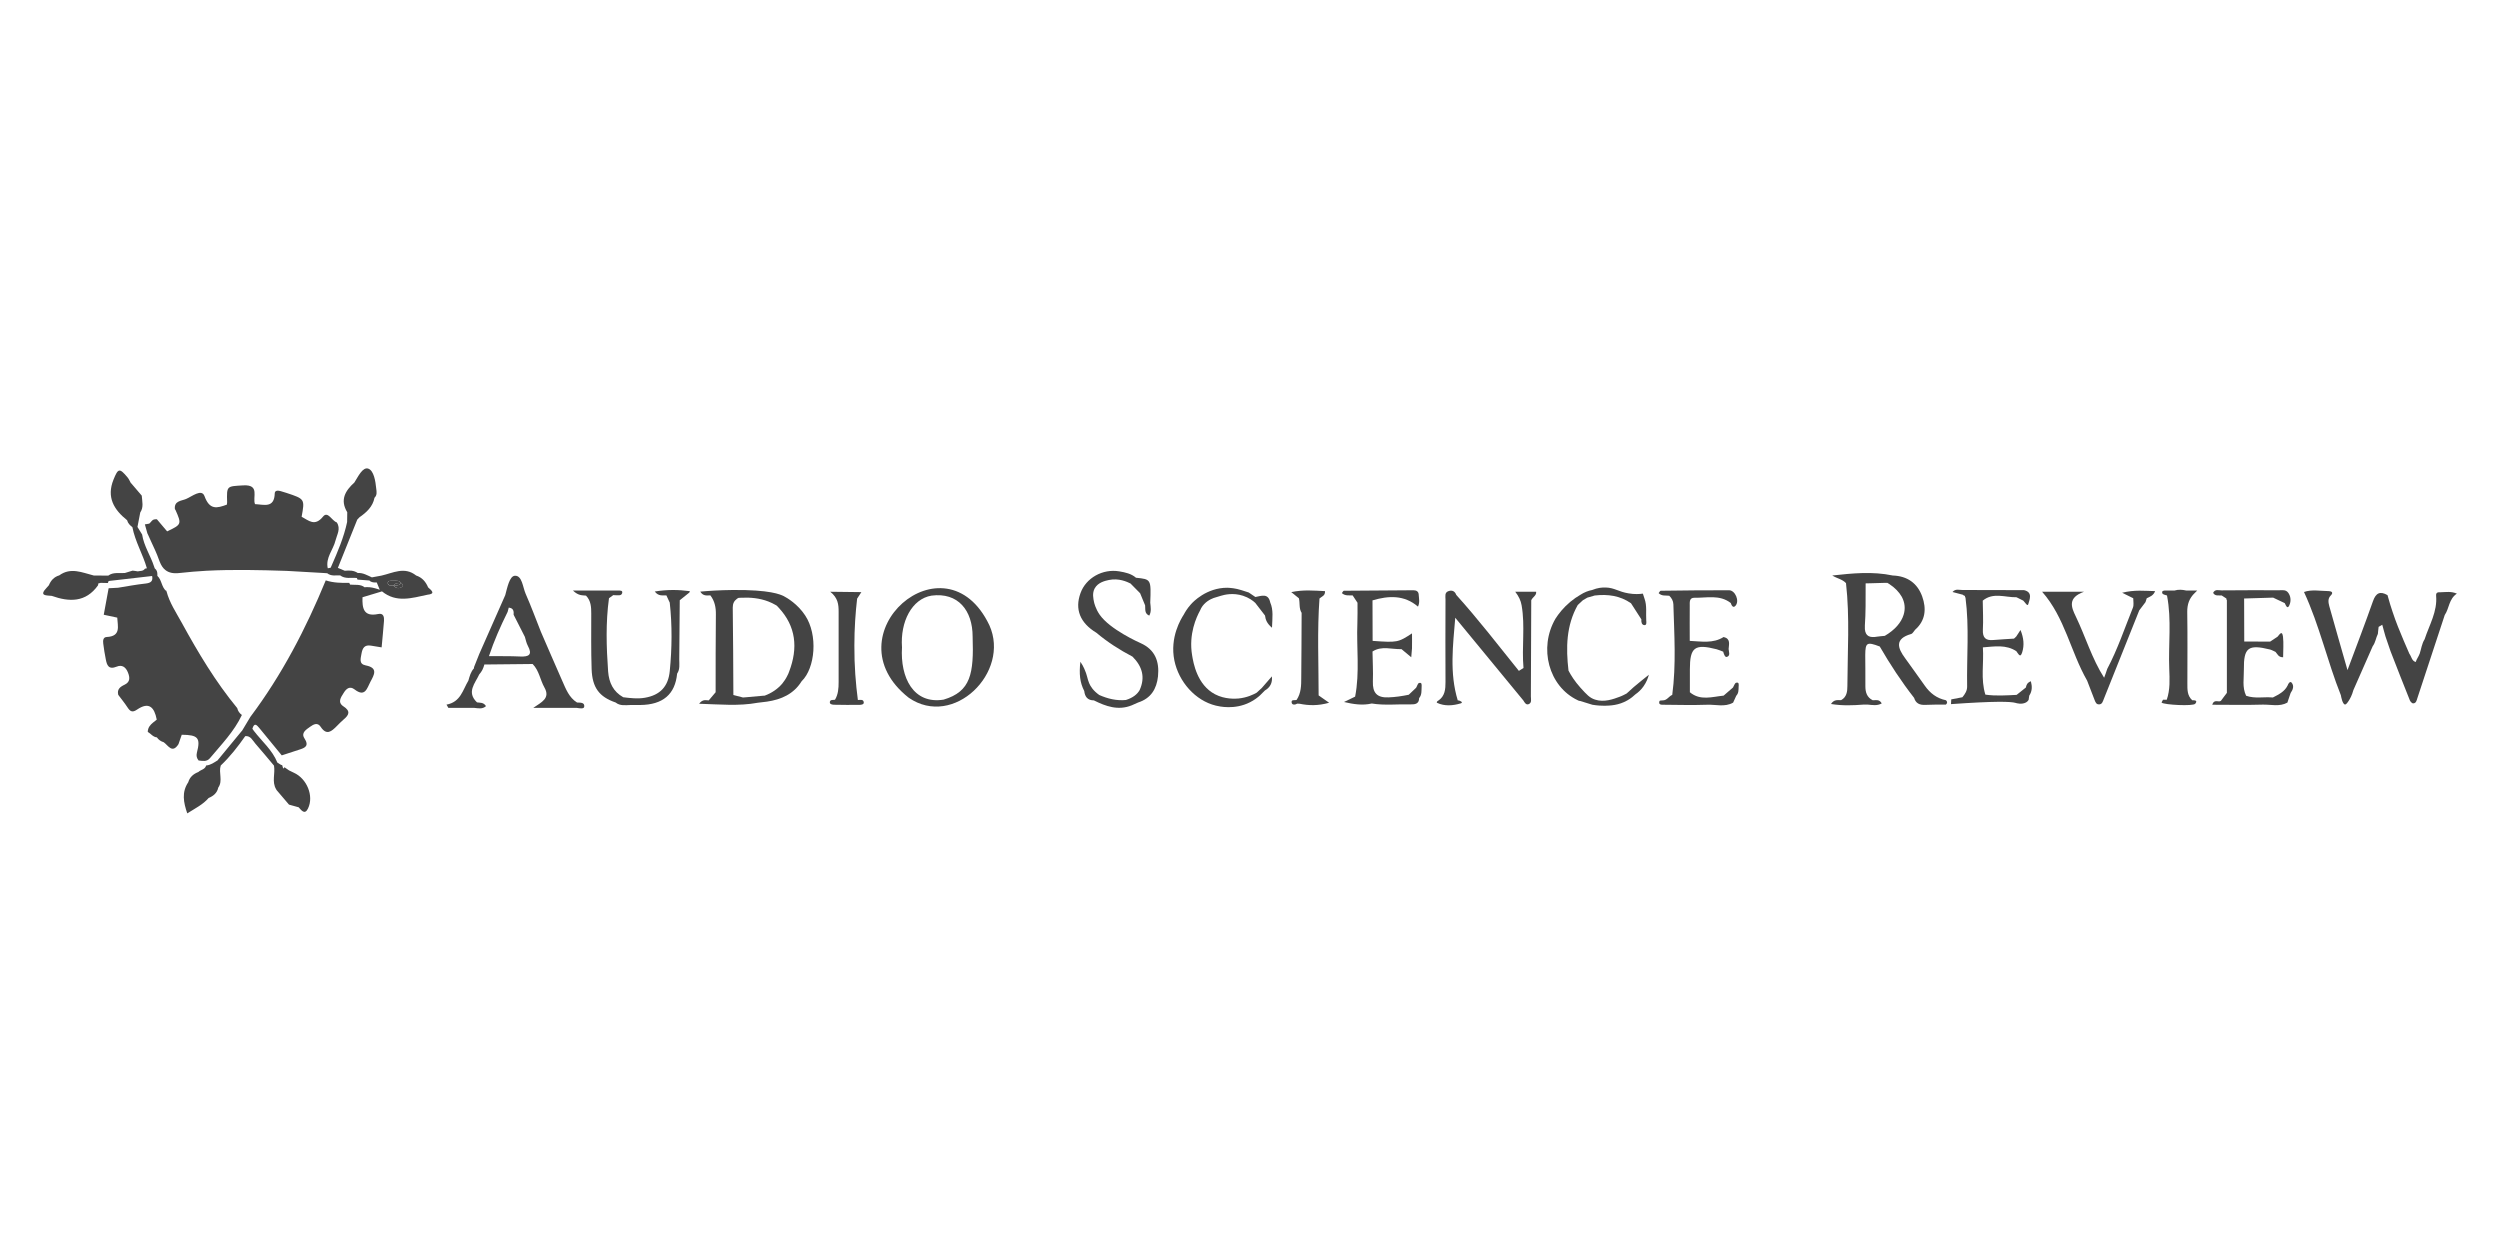 <?xml version="1.0" encoding="utf-8"?>
<!-- Generator: Adobe Illustrator 25.4.1, SVG Export Plug-In . SVG Version: 6.00 Build 0)  -->
<svg version="1.1" id="Layer_1" xmlns="http://www.w3.org/2000/svg" xmlns:xlink="http://www.w3.org/1999/xlink" x="0px" y="0px"
	 width="200px" height="100px" viewBox="0 0 200 100" enable-background="new 0 0 200 100" xml:space="preserve">
<g>
	<path fill="#444444" d="M31.48,46.85c0.14-0.24,0.39-0.19,0.61-0.22c0,0,0,0,0,0c-0.19-0.23-0.46-0.18-0.7-0.17
		c-0.15,0-0.38-0.02-0.36,0.19C31.05,46.9,31.31,46.82,31.48,46.85z"/>
	<path fill="#444444" d="M31.48,46.85c0.2,0.22,0.45,0.26,0.69,0.1c0.12-0.08,0.03-0.23-0.07-0.32c0,0,0,0,0,0
		C31.94,46.87,31.7,46.83,31.48,46.85z"/>
	<path fill="#444444" d="M31.48,46.85c0.22-0.02,0.47,0.02,0.61-0.22C31.87,46.65,31.62,46.61,31.48,46.85z"/>
	<path fill="#444444" d="M58.61,47.2c-1.06,0.01-1.95,0.07-2.59,0.13c0.24,0.38,0.53,0.3,0.81,0.3c0,0,0,0,0,0
		c0.35,0.46,0.45,0.97,0.44,1.54c-0.02,2.07-0.02,4.14-0.02,6.21v0c-0.18,0.22-0.37,0.43-0.55,0.65c-0.22,0-0.48-0.12-0.77,0.27
		c1.66,0.05,3.17,0.2,4.69-0.08c0.25-0.03,0.49-0.06,0.74-0.09c0,0,0,0,0,0c0,0,0,0,0,0c1.14-0.17,2.13-0.6,2.77-1.63c0,0,0,0,0,0
		c0,0,0,0,0,0c1.09-1.05,1.32-3.71,0.28-5.27c-0.6-0.91-1.44-1.4-1.71-1.54C62.43,47.56,61.61,47.17,58.61,47.2z M61.18,55.65
		C61.18,55.65,61.17,55.65,61.18,55.65c-0.05,0-0.1,0.01-0.15,0.01c-0.41,0.04-0.81,0.07-1.22,0.11c-0.12,0.01-0.25,0.02-0.37,0.03
		c0,0,0,0,0,0c-0.19-0.05-0.39-0.1-0.58-0.15c-0.06-0.02-0.13-0.03-0.19-0.05c0,0,0,0,0,0c-0.01-2.33-0.02-4.67-0.05-7
		c0-0.32,0.11-0.53,0.33-0.69c0.04-0.03,0.08-0.06,0.13-0.08c0,0,0,0,0,0c0.06,0,0.12-0.01,0.19-0.01c0.76-0.04,1.5,0.03,2.2,0.3
		c0.2,0.08,0.4,0.17,0.6,0.29c0.03,0.02,0.05,0.03,0.08,0.05c0,0,0,0,0,0c0.05,0.05,0.09,0.1,0.14,0.15c1.4,1.5,1.56,3.24,0.84,5.12
		c-0.04,0.12-0.09,0.23-0.15,0.34c-0.11,0.23-0.25,0.43-0.4,0.62C62.21,55.12,61.74,55.44,61.18,55.65z"/>
	<path fill="#444444" d="M153.98,54.85c-0.51-0.73-1.04-1.45-1.56-2.18c-0.62-0.83-0.86-1.57,0.47-1.95
		c0.13-0.04,0.21-0.22,0.32-0.34c0,0,0,0,0,0c0.84-0.74,0.91-1.69,0.57-2.65c-0.38-1.07-1.19-1.65-2.36-1.69
		c-1.61-0.34-3.22-0.18-4.84,0c0.38,0.24,0.8,0.29,1.1,0.61c0,0,0,0,0,0c0.31,2.75,0.12,5.51,0.11,8.26c0,0.4-0.05,0.86-0.5,1.1
		c-0.26,0.01-0.56-0.08-0.81,0.31c0.93,0.15,1.75,0.11,2.57,0.05c0,0,0,0,0,0c0.13,0,0.26,0,0.39,0c0.36,0.03,0.74,0.11,1.1-0.1
		c-0.21-0.36-0.48-0.24-0.72-0.25c0,0,0,0,0,0c-0.47-0.23-0.59-0.64-0.59-1.12c0.01-0.84-0.01-1.67-0.01-2.51
		c0.01-0.99,0.13-1.06,1.16-0.67c0,0,0,0,0,0c0.83,1.43,1.73,2.81,2.75,4.11c0,0,0,0,0,0c0.13,0.44,0.44,0.58,0.89,0.56
		c0.55-0.03,1.1-0.02,1.65-0.02c0.13-0.12,0.13-0.23,0.01-0.35C154.94,55.87,154.4,55.45,153.98,54.85z M149.19,50.33
		c0-0.06,0-0.12,0-0.19c0-0.03,0-0.07,0-0.11c0.07-1.01,0.06-2.03,0.06-3.04c0-0.1,0-0.2,0-0.3c0-0.01,0-0.02,0-0.02
		c0.15,0,0.29-0.01,0.44-0.01c0.35-0.01,0.7-0.02,1.05-0.03c0.06,0,0.12,0,0.18,0c0.02,0,0.05,0,0.07,0c0,0,0,0,0,0
		c0.05,0.03,0.1,0.06,0.15,0.09c0.46,0.3,0.79,0.65,1,1.02c0.25,0.46,0.3,0.95,0.15,1.44c-0.19,0.62-0.69,1.21-1.51,1.69
		c0,0,0,0-0.01-0.01c0,0,0,0.01,0,0.01c0,0,0,0,0,0c-0.19,0.02-0.39,0.03-0.58,0.06C149.58,51.04,149.24,50.9,149.19,50.33z"/>
	<path fill="#444444" d="M55.16,47.29c-0.89-0.12-1.79-0.13-2.78,0.03c0.31,0.41,0.64,0.29,0.93,0.31c0.09,0.19,0.18,0.38,0.27,0.58
		c0,0,0,0,0,0c0,0,0,0,0,0c0.2,1.83,0.18,3.65,0,5.48c-0.12,1.23-0.77,1.92-1.99,2.13c-0.58,0.1-1.16,0.03-1.73-0.04c0,0,0,0,0,0
		c-0.8-0.45-1.14-1.16-1.21-2.06c-0.14-1.96-0.2-3.92,0.07-5.87c0,0,0,0,0.01,0c0.11-0.08,0.22-0.16,0.33-0.24
		c0.07,0,0.14,0.01,0.21,0.01c0.18-0.01,0.43,0.06,0.5-0.16c0.07-0.24-0.16-0.21-0.31-0.22c0,0,0,0,0,0v0c-1.13,0-2.27,0-3.63,0
		c0.47,0.45,0.78,0.37,1.05,0.41l0,0c0.4,0.41,0.42,0.92,0.42,1.44c0,1.48-0.02,2.96,0.03,4.44c0.05,1.48,0.61,2.22,1.92,2.67
		c0.36,0.29,0.79,0.21,1.2,0.2c0,0,0,0,0,0c0.26,0,0.51,0,0.77,0c1.81-0.02,2.79-0.85,2.95-2.51c0.24-0.35,0.17-0.75,0.17-1.13
		c0.02-1.58,0.03-3.16,0.04-4.74c0,0,0,0,0,0c0,0,0,0,0,0c0.25-0.2,0.51-0.4,0.76-0.61c0,0,0,0,0,0c0.02-0.03,0.04-0.05,0.05-0.08
		C55.19,47.33,55.17,47.29,55.16,47.29z"/>
	<path fill="#444444" d="M68.63,56c-0.17-1.28-0.29-2.75-0.28-4.36c0-1.37,0.09-2.63,0.22-3.75c0.11-0.17,0.23-0.35,0.34-0.52
		c-0.83-0.01-1.66-0.02-2.49-0.03c0.63,0.5,0.67,1.04,0.67,1.6c0,1.88,0,3.76,0,5.63c0,0.49-0.03,0.97-0.29,1.41
		c-0.15,0.03-0.37-0.03-0.41,0.16c-0.04,0.21,0.19,0.23,0.33,0.24c0.67,0.02,1.35,0.01,2.02,0.01c0.16,0,0.39-0.03,0.36-0.21
		C69.07,55.92,68.81,56,68.63,56z"/>
	<path fill="#444444" d="M175.78,47.24C175.78,47.24,175.78,47.24,175.78,47.24c-0.3,0-0.59,0-0.89,0c-0.31-0.07-0.62-0.09-0.92,0
		c-0.23,0-0.46,0-0.69,0c-0.14,0-0.38,0-0.29,0.23c0.03,0.09,0.23,0.12,0.37,0.17c0.38,1.95,0.1,3.92,0.18,5.87
		c0.03,0.83,0.08,1.66-0.2,2.47c-0.1,0-0.2,0-0.3,0c-0.04,0.08-0.13,0.22-0.11,0.23c0.21,0.18,2.52,0.3,2.69,0.09
		c0.22-0.28-0.05-0.28-0.24-0.28c0,0,0,0,0,0c-0.41-0.37-0.39-0.86-0.39-1.34c0-1.9,0.02-3.8-0.01-5.71
		c-0.01-0.62,0.16-1.12,0.61-1.54c0,0,0,0,0,0c0,0,0,0,0,0C175.65,47.37,175.72,47.31,175.78,47.24z"/>
	<path fill="#444444" d="M46.16,56.2c-0.64-0.4-0.89-1.08-1.17-1.71c-0.58-1.31-1.15-2.64-1.72-3.95c0,0,0,0,0,0
		c-0.4-1.01-0.78-2.04-1.22-3.04c-0.23-0.53-0.28-1.47-0.86-1.44c-0.43,0.02-0.61,0.96-0.77,1.55c0,0,0,0,0,0
		c-0.69,1.57-1.38,3.14-2.08,4.71l0,0c-0.13,0.33-0.26,0.65-0.39,0.98l0,0c-0.03,0.05-0.04,0.1-0.03,0.16
		c-0.26,0.28-0.35,0.64-0.45,0.99c0,0,0,0,0,0c-0.45,0.74-0.61,1.71-1.75,1.92c0.05,0.09,0.1,0.17,0.15,0.26c0.69,0,1.38,0,2.07,0
		c0.32,0.03,0.65,0.12,0.94-0.14c-0.2-0.32-0.48-0.26-0.72-0.3c0,0,0,0,0,0c-0.86-0.82-0.15-1.52,0.18-2.24c0,0,0,0,0,0
		c0.21-0.23,0.33-0.49,0.41-0.79c1.29-0.01,2.57-0.03,3.86-0.04c0,0,0,0,0,0c0.52,0.52,0.6,1.27,0.94,1.87
		c0.5,0.88-0.23,1.18-0.89,1.64c1.29,0,2.38,0,3.48,0c0.22,0.03,0.58,0.11,0.6-0.1C46.78,56.17,46.41,56.22,46.16,56.2z
		 M40.61,48.95C40.61,48.95,40.61,48.95,40.61,48.95c0.03-0.11,0.06-0.23,0.09-0.34c0,0,0,0,0,0c0.02,0,0.04,0.01,0.06,0.01
		c0.32,0.05,0.35,0.29,0.33,0.56c0.3,0.59,0.6,1.18,0.9,1.77c0,0,0,0,0,0c0.04,0.12,0.07,0.24,0.1,0.36
		c0.04,0.13,0.08,0.25,0.14,0.36c0.39,0.72,0.07,0.88-0.61,0.85c-0.83-0.04-1.67-0.02-2.5-0.03c0,0,0,0,0,0c0,0,0-0.01,0-0.01
		C39.52,51.27,40.04,50.1,40.61,48.95z"/>
	<path fill="#444444" d="M162.07,55C162.07,55,162.07,55,162.07,55c-0.25,0.2-0.49,0.39-0.74,0.59c0,0,0,0,0,0
		c-0.83,0.04-1.67,0.1-2.5-0.02c0,0,0,0,0,0c-0.39-1.24-0.11-2.52-0.2-3.78c0.92-0.07,1.85-0.25,2.7,0.32l-0.01,0.01
		c0.14,0.15,0.3,0.59,0.46,0.05c0.17-0.56,0.12-1.13-0.14-1.77c-0.17,0.25-0.25,0.38-0.34,0.52c0,0,0,0,0,0
		c-0.06,0.06-0.12,0.11-0.18,0.17c0,0,0,0,0,0c0,0,0,0,0,0c-0.55,0.04-1.1,0.06-1.64,0.11c-0.62,0.06-0.88-0.17-0.85-0.82
		c0.04-0.77,0-1.55-0.01-2.33c0.84-0.69,1.79-0.25,2.7-0.27c0.18,0.09,0.36,0.18,0.54,0.27c0.13,0.12,0.34,0.5,0.4,0.29
		c0.09-0.35,0.4-0.96-0.34-1.13c0,0,0,0,0,0c-0.2,0-0.39,0-0.59,0c0,0,0,0,0,0c-1.44,0-2.87-0.01-4.31-0.01
		c-0.27,0.01-0.57-0.13-0.82,0.16c0.3,0.08,0.56,0.15,0.83,0.22c0,0,0,0,0,0c0.04,0.05,0.1,0.08,0.16,0.09c0,0,0,0,0,0
		c0,0.06,0.02,0.11,0.05,0.15c0.31,2.36,0.09,4.73,0.13,7.09c0.01,0.34-0.17,0.62-0.38,0.87c0,0,0,0,0,0
		c-0.3,0.06-0.6,0.11-0.89,0.17c-0.01,0.13-0.01,0.25-0.02,0.38c3.53-0.25,4.77-0.21,5.16-0.1c0.09,0.03,0.51,0.15,0.85-0.04
		c0.07-0.04,0.14-0.1,0.2-0.2c0.02-0.11,0.03-0.22,0.05-0.34c0.24-0.36,0.24-0.73,0.13-1.15C162.16,54.62,162.11,54.81,162.07,55z"
		/>
	<path fill="#444444" d="M169.77,47.42c0.45,0.22,0.67,0.33,0.89,0.44c0,0.26,0.06,0.54-0.03,0.76c-0.66,1.64-1.22,3.32-2.05,4.89
		c-0.08,0.24-0.16,0.48-0.25,0.71h0c-0.98-1.53-1.49-3.29-2.27-4.91c-0.36-0.74-0.67-1.49,0.66-1.97c-1.34,0-2.41,0-3.35,0
		c1.82,2.06,2.28,4.81,3.6,7.11c0,0,0,0,0,0c0.2,0.51,0.39,1.02,0.59,1.53c0.07,0.18,0.14,0.39,0.38,0.37
		c0.24-0.01,0.29-0.25,0.36-0.42c0.95-2.37,1.9-4.74,2.84-7.1c0,0,0,0,0,0c0.17-0.22,0.33-0.44,0.5-0.66c0,0,0,0,0,0
		c0.03-0.1,0.07-0.21,0.1-0.31c0,0,0,0,0,0c0.23-0.12,0.52-0.19,0.67-0.57C171.55,47.27,170.78,47.17,169.77,47.42z"/>
	<path fill="#444444" d="M150.94,46.67c0,0-0.01,0.01-0.01,0.01c0.01,0,0.01,0,0.02,0C150.94,46.68,150.94,46.67,150.94,46.67z"/>
	<path fill="#444444" d="M183.01,54.84L183.01,54.84c-0.25,0.5-0.72,0.72-1.18,0.96c-0.71-0.07-1.44,0.11-2.14-0.14
		c-0.33-0.68-0.17-1.4-0.18-2.1c-0.02-1.76,0.35-2.03,2.09-1.6c0.15,0.04,0.3,0.13,0.44,0.19c0.16,0.17,0.23,0.44,0.61,0.43
		c0-0.57,0.05-1.11-0.01-1.64c-0.07-0.55-0.28-0.18-0.43-0.01c-0.2,0.13-0.4,0.26-0.6,0.4c0,0,0,0,0,0c-0.69,0-1.38-0.01-2.07-0.01
		c0-1.15-0.01-2.29-0.01-3.44c0.77-0.02,1.55-0.04,2.32-0.07c0,0,0,0,0,0c0,0,0,0,0,0c0.31,0.15,0.62,0.29,0.93,0.44c0,0,0,0,0,0
		c0.11,0.23,0.24,0.57,0.41,0.06c0.09-0.28,0.07-0.62-0.14-0.9c0,0,0,0,0,0c0,0,0,0,0,0c-0.19-0.25-0.46-0.19-0.71-0.19
		c-1.54,0-3.08-0.01-4.62,0.01c-0.23,0-0.52-0.12-0.67,0.2c0.17,0.29,0.45,0.18,0.69,0.21c0.12,0.08,0.25,0.16,0.37,0.24
		c0,0,0,0,0,0c-0.01,0.05,0.01,0.1,0.04,0.14c0,0,0,0,0,0c0,0,0,0,0,0c0,2.47,0,4.94,0,7.41h0c-0.14,0.19-0.29,0.38-0.43,0.57
		c-0.14,0.3-0.57-0.17-0.74,0.38c1.39,0,2.71,0.03,4.02-0.01c0.66-0.02,1.35,0.19,1.99-0.16c0.09-0.26,0.17-0.51,0.26-0.77v0
		c0.19-0.27,0.3-0.58,0.07-0.84C183.2,54.48,183.06,54.68,183.01,54.84z"/>
	<path fill="#444444" d="M91.27,51.46C91.27,51.46,91.27,51.46,91.27,51.46c-0.14-0.06-2.49-1.11-3.3-2.29
		c-0.33-0.47-0.44-0.97-0.44-0.97c-0.07-0.32-0.16-0.74,0.04-1.12c0.27-0.5,0.86-0.62,1.14-0.68c0.8-0.17,1.47,0.15,1.73,0.28
		c0,0,0,0,0,0c0.26,0.26,0.51,0.52,0.77,0.78c0.13,0.32,0.27,0.65,0.4,0.97c0.03,0.3-0.07,0.65,0.33,0.82
		c0.19-0.34,0.11-0.69,0.08-1.03c0.07-1.88,0.07-1.88-1.14-2c0,0,0,0,0,0c-0.38-0.33-0.86-0.43-1.33-0.51
		c-1.34-0.23-2.68,0.53-3.11,1.74c-0.47,1.29-0.04,2.38,1.27,3.17c0,0,0,0,0,0c0.89,0.75,1.86,1.37,2.89,1.91
		c0.77,0.77,1.04,1.64,0.57,2.68c0,0,0,0,0,0c-0.19,0.33-0.53,0.61-1.1,0.79c-0.75,0.07-1.45-0.1-2.13-0.4
		c-0.48-0.34-0.7-0.69-0.81-0.95c-0.15-0.35-0.15-0.64-0.39-1.16c-0.08-0.18-0.18-0.36-0.31-0.55c-0.11,0.97-0.04,1.67,0.31,2.34
		c0,0,0,0,0,0c0.05,0.46,0.27,0.75,0.77,0.75c0.96,0.48,1.94,0.83,3.02,0.4l0,0h0c0.17-0.08,0.35-0.16,0.52-0.23v0
		c1.02-0.33,1.48-1.08,1.59-2.09C92.76,52.92,92.41,51.98,91.27,51.46z"/>
	<path fill="#444444" d="M101.62,48.2c-0.16-0.77-0.7-0.53-1.19-0.44c-0.18-0.12-0.35-0.24-0.53-0.36c0,0,0,0,0,0
		c-0.2-0.06-0.39-0.13-0.59-0.19c0,0,0,0,0,0c-0.47-0.15-0.86-0.18-1.12-0.19c-1.67-0.01-2.77,1.15-2.92,1.33
		c-0.29,0.32-0.47,0.63-0.57,0.82c0,0,0,0,0,0c-0.22,0.34-1.13,1.81-0.75,3.67c0.35,1.7,1.67,3.21,3.32,3.61
		c0.25,0.06,1.49,0.36,2.73-0.27c0.36-0.18,0.62-0.39,0.8-0.55c0,0,0,0,0,0c0.13-0.13,0.26-0.26,0.39-0.39c0,0,0,0,0,0c0,0,0,0,0,0
		c0.41-0.24,0.62-0.6,0.56-1.13c-0.27,0.31-0.53,0.61-0.8,0.92c-0.14,0.13-0.27,0.25-0.41,0.38c0,0,0,0,0,0
		c-0.28,0.16-0.78,0.4-1.46,0.47c-0.24,0.02-1.08,0.08-1.88-0.34c-1.44-0.76-1.73-2.51-1.83-3.11c-0.29-1.71,0.35-3.07,0.63-3.58
		c0,0,0,0,0,0c0.03-0.07,0.06-0.14,0.1-0.21c0.27-0.47,0.72-0.7,0.99-0.8c0.2-0.06,0.39-0.12,0.59-0.18c0.27-0.08,0.96-0.26,1.76,0
		c0.46,0.15,0.79,0.39,0.98,0.57c0,0,0,0,0,0c0,0,0,0,0,0c0.26,0.34,0.52,0.67,0.78,1.01c0.04,0.35,0.17,0.65,0.56,0.98
		C101.79,49.41,101.88,48.8,101.62,48.2C101.62,48.2,101.62,48.2,101.62,48.2z"/>
	<path fill="#444444" d="M196.55,47.49c-0.46-0.2-0.88-0.12-1.29-0.11c-0.17,0-0.4-0.03-0.37,0.28c0.11,1.27-0.55,2.34-0.92,3.48
		c-0.23,0.36-0.27,0.78-0.4,1.17c0,0,0,0,0,0c0,0,0,0,0,0c0,0,0,0,0,0c0,0,0,0,0,0l0-0.01c-0.08,0.23-0.25,0.43-0.31,0.66
		c-0.32-0.08-0.34-0.44-0.51-0.66c0,0,0,0,0,0c-0.11-0.24-0.26-0.6-0.45-1.04c-0.32-0.76-0.61-1.45-0.9-2.33
		c-0.11-0.32-0.25-0.77-0.4-1.32c0,0,0,0,0,0c-0.59-0.34-0.93-0.18-1.16,0.48c-0.62,1.76-1.29,3.51-2.04,5.52
		c-0.54-1.9-1.01-3.51-1.46-5.13c-0.07-0.27-0.13-0.59,0.11-0.83c0.25-0.24,0.08-0.35-0.13-0.36c-0.69-0.01-1.4-0.15-2,0.07
		c1.25,2.7,1.87,5.56,2.95,8.26c0.02,0.12,0.13,0.72,0.33,0.74c0.04,0,0.11-0.01,0.28-0.27c0.12-0.18,0.28-0.47,0.39-0.88
		c0,0,0,0,0,0c0.52-1.17,1.03-2.35,1.55-3.52c0.22-0.29,0.25-0.66,0.41-0.98c0,0,0,0,0,0c0,0,0,0,0,0c0,0,0,0,0,0c0,0,0,0,0,0l0,0
		c0.01-0.07,0.02-0.14,0.02-0.21c0.01-0.12,0.03-0.23,0.04-0.35c0,0,0,0,0,0c0.1-0.06,0.19-0.12,0.29-0.17c0,0,0,0,0,0
		c0.05,0.18,0.1,0.36,0.15,0.55c0.04,0.13,0.07,0.26,0.11,0.39c0,0,0,0,0,0c0,0,0,0,0,0c0,0,0,0,0,0c0,0,0.16,0.46,0.4,1.17
		c0,0,0,0,0,0c0,0,0,0,0,0c0.51,1.31,1.02,2.63,1.55,3.94c0.04,0.1,0.18,0.25,0.27,0.24c0.23-0.01,0.27-0.23,0.33-0.42
		c0.73-2.22,1.46-4.43,2.19-6.65c0,0,0,0,0,0l0,0C195.94,48.68,195.9,47.92,196.55,47.49z"/>
	<path fill="#444444" d="M121.73,48.43c0.29,1.67,0,3.34,0.15,5.01c-0.12,0.08-0.25,0.16-0.37,0.23c0,0,0,0,0,0
		c-1.65-2.05-3.25-4.13-5.01-6.08c0,0,0,0,0,0c-0.11-0.3-0.34-0.4-0.62-0.3c-0.33,0.11-0.24,0.42-0.24,0.67
		c-0.01,2.2-0.01,4.4,0,6.6c0,0.57-0.04,1.11-0.55,1.47c-0.05,0.03-0.1,0.06-0.13,0.1c-0.02,0.02-0.02,0.08-0.01,0.09
		c0.63,0.3,1.3,0.23,1.91,0.05c0.24-0.07-0.06-0.24-0.24-0.24c0,0,0,0,0,0c-0.67-2.19-0.38-4.4-0.2-6.61
		c1.82,2.21,3.63,4.41,5.45,6.62c0.1,0.17,0.22,0.38,0.43,0.29c0.26-0.11,0.17-0.4,0.17-0.61c0.01-2.57,0.02-5.13,0.03-7.7
		c0,0,0,0,0,0c0.1-0.25,0.44-0.38,0.39-0.68c-0.55,0-1.07,0-1.67,0C121.51,47.72,121.66,48.04,121.73,48.43z"/>
	<path fill="#444444" d="M105.5,55.64l-0.01-0.01c0-2.59-0.12-5.18,0.07-7.76c-0.03-0.03-0.06-0.04-0.09-0.05
		c0,0,0.01-0.01,0.01-0.01c0.03,0.02,0.05,0.04,0.08,0.07c0.16-0.16,0.47-0.21,0.44-0.59c-0.88-0.04-1.73-0.13-2.7,0.08
		c0.27,0.22,0.44,0.35,0.61,0.49c0,0,0,0,0,0c0.1,0.38-0.01,0.81,0.22,1.17c0,0,0,0,0,0c-0.01,1.73-0.01,3.47-0.03,5.2
		c0,0.61-0.01,1.22-0.37,1.76c-0.15,0.06-0.44-0.06-0.4,0.21c0.03,0.21,0.27,0.2,0.45,0.09c0,0,0,0,0,0c0,0,0,0,0,0
		c0.06,0,0.13,0.01,0.19,0.01c0.74,0.15,1.47,0.17,2.36-0.08C105.95,55.95,105.72,55.8,105.5,55.64
		C105.5,55.64,105.5,55.64,105.5,55.64z"/>
	<path fill="#444444" d="M113.52,54.64c-0.1,0.03-0.15,0.25-0.23,0.38c0,0,0,0,0,0c-0.2,0.19-0.4,0.38-0.59,0.56
		c-0.54,0.11-1.07,0.19-1.62,0.21c-0.93,0.04-1.28-0.37-1.25-1.27c0.03-0.8-0.02-1.61-0.03-2.41c0,0,0,0,0,0l0,0.01c0,0,0,0,0,0
		c0,0,0,0,0,0l0,0c0,0,0,0,0,0c0.74-0.48,1.55-0.16,2.32-0.19c0,0,0,0,0,0c0.24,0.2,0.47,0.39,0.78,0.65
		c0.02-0.29,0.05-0.5,0.06-0.71c0.01-0.38,0-0.76,0-1.2c-1.11,0.73-1.18,0.74-3.15,0.6c0,0,0,0,0,0c0-1.08-0.01-2.16-0.01-3.24
		c1.28-0.38,2.53-0.45,3.64,0.5c0.15-0.33,0.08-0.62,0.06-0.91c0-0.3-0.18-0.4-0.43-0.4c-1.85,0.01-3.71,0.02-5.56,0.04
		c-0.05,0-0.11,0.12-0.16,0.19c0.27,0.24,0.58,0.17,0.86,0.18c0,0,0,0,0,0c0.13,0.2,0.26,0.39,0.39,0.59c0,0.55,0.01,1.09-0.01,1.64
		c-0.08,1.96,0.2,3.92-0.18,5.87v0c-0.3,0.14-0.59,0.29-0.89,0.43c0.76,0.18,1.49,0.29,2.22,0.12c0,0,0,0,0,0c0,0,0,0,0,0
		c1.04,0.17,2.09,0.04,3.14,0.07c0.33,0.01,0.65-0.05,0.65-0.5c0.23-0.27,0.18-0.6,0.2-0.91C113.73,54.8,113.77,54.57,113.52,54.64z
		"/>
	<path fill="#444444" d="M138.89,54.62c-0.11,0.03-0.17,0.25-0.25,0.38c0,0,0,0,0,0c-0.25,0.22-0.5,0.43-0.75,0.65c0,0,0,0,0,0
		c0,0,0,0,0,0c-0.92,0.09-1.86,0.43-2.7-0.27c0,0,0,0,0,0c0-0.61,0-1.22,0-1.83c0-1.77,0.38-2.06,2.14-1.61
		c0.18,0.05,0.36,0.13,0.54,0.2l-0.01,0.01c0.05,0.18,0.14,0.46,0.3,0.4c0.29-0.1,0.14-0.41,0.13-0.63l0,0
		c0.02-0.38,0.18-0.82-0.4-0.96c0,0,0,0,0,0c-0.85,0.54-1.79,0.35-2.71,0.31c0,0,0,0,0,0c0-0.94-0.01-1.87,0-2.81
		c0-0.28-0.05-0.65,0.38-0.64c0.98,0.02,2.01-0.27,2.9,0.42c0.06,0.19,0.19,0.44,0.38,0.22c0.34-0.38-0.02-1.24-0.52-1.24
		c-1.82-0.01-3.64,0.02-5.46,0.04c-0.06,0-0.11,0.12-0.17,0.19c0.26,0.26,0.57,0.17,0.85,0.21c0,0,0,0,0,0
		c0.2,0.19,0.32,0.42,0.33,0.68c0.07,2.42,0.23,4.84-0.09,7.25c0,0,0,0,0,0c-0.27,0.11-0.42,0.44-0.75,0.44
		c-0.09,0.01-0.25,0-0.27,0.05c-0.11,0.31,0.15,0.3,0.32,0.3c1.17,0.01,2.33,0.04,3.49,0c0.69-0.03,1.41,0.21,2.08-0.17
		c0.08-0.18,0.16-0.37,0.25-0.55c0.2-0.21,0.18-0.47,0.19-0.73C139.1,54.78,139.14,54.55,138.89,54.62z"/>
	<path fill="#444444" d="M130.13,55.48c-0.14,0.07-0.33,0.18-0.58,0.27c-0.46,0.17-1.22,0.46-1.94,0.22
		c-0.44-0.14-0.68-0.41-1.17-0.95c-0.47-0.52-0.77-1.01-0.96-1.37c0,0,0,0,0,0c-0.21-1.82-0.19-3.6,0.74-5.25c0,0,0,0,0,0
		c0.14-0.13,0.27-0.25,0.41-0.38c0,0,0,0,0,0c0.12-0.07,0.24-0.14,0.36-0.21c0,0,0,0,0,0c0,0,0,0,0,0c0.2-0.06,0.39-0.11,0.59-0.17
		c0,0,0,0,0,0c1.04-0.12,2.02,0.01,2.9,0.62c0.28,0.43,0.55,0.86,0.83,1.29c-0.02,0.2,0.02,0.44,0.23,0.46
		c0.21,0.02,0.17-0.23,0.16-0.37c-0.04-0.58,0.07-1.18-0.14-1.75c-0.04-0.13-0.09-0.26-0.13-0.4c-0.28,0.04-0.68,0.06-1.14-0.02
		c-0.81-0.13-1.13-0.45-1.83-0.47c-0.28-0.01-0.65,0.02-1.09,0.2c0,0,0,0,0,0c-0.32,0.06-0.64,0.19-0.95,0.39l0,0
		c-0.25,0.14-0.52,0.33-0.8,0.56c-0.55,0.46-0.93,0.95-1.18,1.34c-1.37,2.35-0.54,5.42,1.76,6.52c0,0,0,0,0,0
		c0.08,0.05,0.15,0.07,0.22,0.07c0.32,0.1,0.65,0.2,0.97,0.3v0c0.41,0.07,0.75,0.08,0.99,0.08c0.43-0.01,1.11-0.03,1.81-0.43
		c0.3-0.17,0.51-0.36,0.64-0.48c0.23-0.16,0.46-0.37,0.65-0.64c0.24-0.34,0.36-0.67,0.43-0.93c-0.2,0.15-0.4,0.31-0.6,0.48
		C130.88,54.8,130.49,55.14,130.13,55.48z"/>
	<path fill="#444444" d="M72.7,55.82L72.7,55.82c3.58,2.47,8.15-2.03,6.45-5.8C75.62,42.62,66.29,50.78,72.7,55.82z M75.49,55.97
		c-2.42,0.39-3.48-1.76-3.33-4.18c-0.15-2.05,0.79-3.88,2.36-4.14c2.13-0.28,3.29,1.19,3.29,3.28
		C77.91,53.89,77.67,55.32,75.49,55.97z"/>
	<g>
		<path fill="#444444" d="M15.75,60.22c-0.06,0.25-0.01,0.44,0.14,0.62c0.32,0.03,0.64,0.12,0.9-0.18c0.92-1.1,1.94-2.14,2.56-3.46
			c0,0,0,0,0,0c-0.19-0.14-0.32-0.32-0.37-0.55c0,0,0,0,0,0c-1.74-2.11-3.13-4.44-4.44-6.83c-0.45-0.82-0.98-1.6-1.22-2.52
			c-0.41-0.31-0.36-0.89-0.73-1.23c0,0,0,0,0,0c0-0.04,0-0.08,0-0.12c0-0.18-0.04-0.35-0.21-0.48c0,0,0,0,0,0
			c-0.01-0.05-0.03-0.09-0.05-0.14c-0.28-0.87-0.82-1.65-0.96-2.57c0,0,0,0,0,0c-0.12-0.2-0.24-0.4-0.37-0.6c0,0,0,0,0,0
			c0-0.01,0-0.01,0-0.02c0.07-0.38,0.14-0.76,0.22-1.14c0,0,0,0,0,0c0.29-0.43,0.15-0.9,0.12-1.35c-0.3-0.35-0.6-0.69-0.89-1.04
			c0,0-0.05,0.05-0.05,0.05v0c0,0,0,0-0.01,0c0.02-0.02,0.04-0.03,0.06-0.05c-0.08-0.14-0.14-0.29-0.24-0.41
			c-0.65-0.78-0.76-0.75-1.13,0.17c-0.57,1.41,0.03,2.4,1.09,3.25c0,0,0,0,0,0c0.06,0.24,0.23,0.41,0.42,0.55c0,0,0,0,0,0
			c0.22,1.15,0.84,2.17,1.16,3.29c-0.05,0.02-0.1,0.03-0.15,0.03c0,0,0,0,0,0c-0.14,0.22-0.38,0.17-0.58,0.22
			c-0.06-0.01-0.12-0.02-0.18-0.03c-0.08-0.01-0.16-0.02-0.23-0.03c0,0,0,0,0,0c0,0,0,0,0,0c-0.21,0.06-0.41,0.13-0.62,0.19
			c0,0,0,0-0.01,0c-0.45,0.04-0.92-0.09-1.32,0.21c0,0,0,0,0,0c-0.39,0-0.77-0.01-1.16-0.01c0,0,0,0,0,0
			c-0.92-0.23-1.84-0.68-2.76-0.01c-0.41,0.12-0.67,0.4-0.83,0.79c0,0,0,0,0,0C3.85,46.88,3.8,46.94,3.75,47c0,0,0,0,0,0
			c-0.68,0.7-0.03,0.62,0.39,0.67c0,0,0,0,0,0c1.41,0.5,2.72,0.53,3.7-0.84c0.01-0.03,0.01-0.07,0.02-0.1
			c0.01-0.02,0.01-0.05,0.02-0.07v0c0.06,0,0.12-0.01,0.17-0.03c0,0,0,0,0,0c0,0,0,0,0,0c0.02,0,0.04,0,0.07,0
			c0.15,0,0.29,0,0.44,0.01c0.02,0,0.04,0,0.07,0c0.01-0.02,0.02-0.05,0.03-0.08c0.01-0.03,0.02-0.05,0.03-0.08c0,0,0,0,0,0
			c1.1-0.13,2.2-0.25,3.31-0.38c0.06-0.01,0.11-0.01,0.17-0.02c0,0,0,0,0,0c0.08,0.41-0.1,0.55-0.5,0.6
			c-0.75,0.08-1.49,0.22-2.23,0.34c0,0,0,0,0,0c-0.25,0.01-0.5,0.03-0.75,0.04c0,0,0,0,0,0l0,0c0,0,0,0,0,0c0,0,0,0,0,0c0,0,0,0,0,0
			c-0.13,0.71-0.26,1.41-0.39,2.12c0,0,0,0,0,0c0.36,0.08,0.72,0.15,1.08,0.23c0.03,0.68,0.32,1.49-0.84,1.55
			c-0.3,0.01-0.31,0.3-0.28,0.53c0.05,0.42,0.12,0.83,0.2,1.24c0.09,0.48,0.22,0.87,0.88,0.6c0.41-0.17,0.72,0.02,0.9,0.48
			c0.17,0.43,0.16,0.76-0.28,0.97c-0.36,0.17-0.61,0.37-0.5,0.81c0.25,0.33,0.51,0.65,0.74,1c0.21,0.32,0.38,0.44,0.76,0.18
			c0.47-0.32,0.83-0.39,1.09-0.21c0.23,0.15,0.39,0.49,0.49,1.01c0,0,0,0,0,0c0,0,0,0,0,0c0,0,0,0,0,0c-0.1,0.08-0.2,0.16-0.3,0.24
			c-0.22,0.18-0.41,0.39-0.42,0.74c0.25,0.14,0.41,0.41,0.73,0.44c0,0,0,0,0,0c0.14,0.2,0.32,0.32,0.55,0.39c0,0,0,0,0,0
			c0.37,0.27,0.68,0.93,1.18,0.15c0,0,0,0,0,0c0.04-0.12,0.08-0.23,0.12-0.35c0.05-0.13,0.09-0.27,0.14-0.4
			C15.85,58.79,16.06,59.03,15.75,60.22z"/>
		<path fill="#444444" d="M34.25,46.99C34.25,46.99,34.25,46.99,34.25,46.99c-0.19-0.45-0.48-0.79-0.96-0.95
			c-0.93-0.74-1.85-0.2-2.78,0.01c-0.25,0.05-0.51,0.1-0.76,0.14c0,0,0,0,0,0c-0.36-0.16-0.71-0.38-1.13-0.35
			c-0.32-0.22-0.67-0.21-1.04-0.18c0,0,0,0,0,0c-0.18-0.08-0.37-0.15-0.55-0.23c0.52-1.29,1.03-2.57,1.55-3.86c0,0,0,0,0,0
			c0.06-0.06,0.12-0.12,0.18-0.19c0.56-0.39,1.06-0.84,1.2-1.56c0,0,0,0,0,0c0.22-0.21,0.17-0.48,0.14-0.72
			c-0.06-0.61-0.19-1.45-0.64-1.61c-0.45-0.15-0.81,0.64-1.11,1.11c0,0,0,0,0,0c-0.73,0.66-1.17,1.39-0.57,2.38
			c0,0.26-0.01,0.52-0.01,0.78c-0.26,1.23-0.76,2.39-1.26,3.53c-0.02,0.04-0.04,0.09-0.06,0.13c0,0,0,0,0,0
			c-0.05,0.01-0.11,0.02-0.16,0.03c-0.02,0-0.05,0.01-0.07,0.01h0c-0.19-0.85,0.44-1.47,0.62-2.22c0.12-0.48,0.44-0.94,0.1-1.45
			c0,0,0,0,0,0c-0.39-0.12-0.71-0.93-1.09-0.47c-0.67,0.83-1.15,0.32-1.72,0.02c0.26-1.42,0.26-1.42-1.22-1.91
			c-0.15-0.05-0.31-0.1-0.46-0.14c-0.2-0.06-0.46-0.07-0.47,0.17c-0.03,1.23-0.88,0.9-1.58,0.87c-0.22-0.55,0.42-1.58-0.94-1.5
			c-1.32,0.08-1.33,0.01-1.29,1.35c0,0.06-0.01,0.13-0.02,0.19c0,0,0,0,0,0c-0.79,0.29-1.38,0.45-1.79-0.68
			c-0.23-0.62-1,0.03-1.48,0.23c-0.35,0.15-0.96,0.14-0.89,0.8c0,0.03,0.04,0.05,0.05,0.08c0.5,1.13,0.49,1.16-0.67,1.71
			c-0.27-0.32-0.54-0.64-0.82-0.97c-0.16,0-0.31,0-0.41,0.14c-0.01,0-0.01,0-0.02,0c0,0.01-0.01,0.02-0.01,0.04c0,0,0,0,0,0
			c-0.06,0.06-0.11,0.12-0.17,0.17h0c-0.04,0.01-0.07,0.01-0.11,0.02c-0.08,0.01-0.16,0.03-0.24,0.04c0,0,0,0,0,0c0,0,0,0,0,0
			c0,0,0,0,0,0c0,0,0,0,0,0c0,0,0,0,0,0l0,0c0.07,0.24,0.13,0.48,0.2,0.72c0.02,0.03,0.04,0.07,0.05,0.1
			c0.08,0.17,0.16,0.34,0.23,0.51c0.23,0.5,0.47,0.99,0.65,1.51c0.02,0.05,0.03,0.09,0.05,0.13c0.12,0.31,0.27,0.54,0.47,0.69
			c0.27,0.21,0.63,0.29,1.13,0.23c0.71-0.08,1.43-0.14,2.15-0.18c2.12-0.11,4.25-0.06,6.38,0.01c0.07,0,0.13,0,0.2,0.01l0,0
			c0,0,0,0,0,0c0.93,0.05,1.86,0.11,2.79,0.16c0.1,0.01,0.19,0.01,0.29,0.02c0,0,0,0,0,0c0.31,0.25,0.68,0.16,1.03,0.17
			c0.41,0.31,0.89,0.16,1.34,0.21c0,0,0,0,0,0c0.02,0.04,0.04,0.09,0.05,0.13c0,0,0,0,0,0c0.01,0,0.03,0,0.04,0
			c0.3,0.02,0.6,0.04,0.91,0.07c0.17,0.17,0.38,0.16,0.59,0.16h0c0,0.01,0.01,0.01,0.01,0.02c0.08,0.19,0.15,0.37,0.23,0.56
			c0,0,0,0,0,0c-0.06-0.02-0.12-0.04-0.18-0.06c-0.28-0.09-0.57-0.16-0.87-0.15c-0.05,0-0.1,0-0.15,0.01c0,0,0,0,0,0
			c0,0,0,0.01,0,0.01c0,0,0,0,0,0c-0.35-0.28-0.78-0.18-1.17-0.22c-0.02-0.05-0.04-0.09-0.07-0.14c-0.64,0.01-1.27,0-1.88-0.2
			c0,0,0,0,0,0c-1.59,3.87-3.51,7.56-6.03,10.92c-0.22,0.37-0.44,0.73-0.66,1.1c0,0,0,0,0,0c-0.03,0.03-0.05,0.06-0.08,0.09
			c-0.61,0.74-1.21,1.47-1.82,2.21c-0.02,0.02-0.04,0.04-0.05,0.07c0,0,0,0,0,0c-0.29,0.18-0.57,0.39-0.93,0.42c0,0,0,0,0,0
			c-0.08,0.32-0.43,0.33-0.62,0.52c-0.39,0.15-0.69,0.4-0.81,0.82c0,0,0,0,0,0c-0.54,0.8-0.38,1.61-0.08,2.49
			c0.65-0.41,1.26-0.71,1.71-1.23c0,0,0,0,0,0c0.38-0.16,0.68-0.4,0.77-0.83c0,0,0,0,0,0c0.39-0.55,0.01-1.19,0.2-1.77
			c0.75-0.71,1.37-1.51,1.96-2.35c0,0,0,0,0,0c0,0,0,0,0,0c0.44-0.04,0.58,0.34,0.81,0.6c0.51,0.58,0.99,1.17,1.49,1.76c0,0,0,0,0,0
			c0.11,0.63-0.19,1.29,0.17,1.89c0.01,0.02,0.02,0.05,0.04,0.07c0.33,0.39,0.66,0.77,0.99,1.16c0,0,0,0,0,0
			c0.25,0.07,0.51,0.14,0.76,0.21c0,0,0,0,0,0c0,0,0,0,0,0c0,0,0-0.01,0-0.01c0.23,0.25,0.5,0.65,0.76,0.11
			c0.49-1.01-0.1-2.4-1.13-2.86c0,0,0,0,0,0c0,0,0,0,0,0c-0.13-0.06-0.26-0.13-0.39-0.19c-0.12-0.08-0.24-0.17-0.36-0.25
			c0,0,0,0,0,0c-0.03,0.04-0.06,0.07-0.09,0.11c0-0.01-0.01-0.01-0.01-0.02c-0.03-0.05-0.04-0.11-0.06-0.17
			c-0.01-0.03-0.01-0.06-0.02-0.08c-0.13-0.03-0.24-0.12-0.35-0.19c-0.01-0.01-0.03-0.02-0.04-0.02c-0.4-1.01-1.24-1.7-1.88-2.54
			c-0.04-0.06-0.08-0.11-0.12-0.17c0,0,0,0,0,0c0.16-0.54,0.36-0.29,0.57-0.04c0.59,0.72,1.19,1.45,1.78,2.17
			c0.46-0.15,0.92-0.3,1.38-0.45c0.47-0.15,0.84-0.29,0.43-0.92c-0.28-0.44,0.14-0.69,0.46-0.92c0.29-0.21,0.6-0.36,0.84,0
			c0.48,0.73,0.87,0.37,1.29-0.05c0.18-0.18,0.36-0.37,0.56-0.54c0.42-0.35,0.56-0.66-0.01-1.03c-0.51-0.33-0.23-0.72,0-1.08
			c0.21-0.35,0.49-0.58,0.87-0.29c0.85,0.66,1-0.09,1.27-0.6c0.29-0.55,0.66-1.12-0.38-1.32c-0.55-0.11-0.4-0.53-0.33-0.94
			c0.08-0.46,0.25-0.72,0.75-0.64c0.29,0.05,0.57,0.09,0.86,0.14c0,0,0,0,0,0c0.06-0.71,0.14-1.42,0.19-2.12
			c0.02-0.31-0.04-0.64-0.46-0.55c-1.19,0.25-1.29-0.48-1.26-1.34c0,0,0,0,0,0c0.52-0.16,1.04-0.31,1.56-0.47c0,0,0,0,0,0
			c0,0,0,0,0,0c1.15,0.94,2.39,0.53,3.63,0.27C34.85,47.51,34.56,47.26,34.25,46.99z M31.39,46.46c0.25-0.01,0.51-0.05,0.7,0.17
			c0,0,0,0,0,0c0,0,0,0,0,0c0.11,0.09,0.19,0.23,0.07,0.32c-0.24,0.16-0.48,0.12-0.69-0.1c-0.17-0.03-0.43,0.05-0.45-0.2
			C31.01,46.44,31.24,46.46,31.39,46.46z"/>
		<path fill="#444444" d="M13.32,47.23c0,0.02-0.01,0.04-0.01,0.06c0.01-0.01,0.02-0.02,0.03-0.02
			C13.33,47.26,13.32,47.25,13.32,47.23z"/>
	</g>
</g>
</svg>
